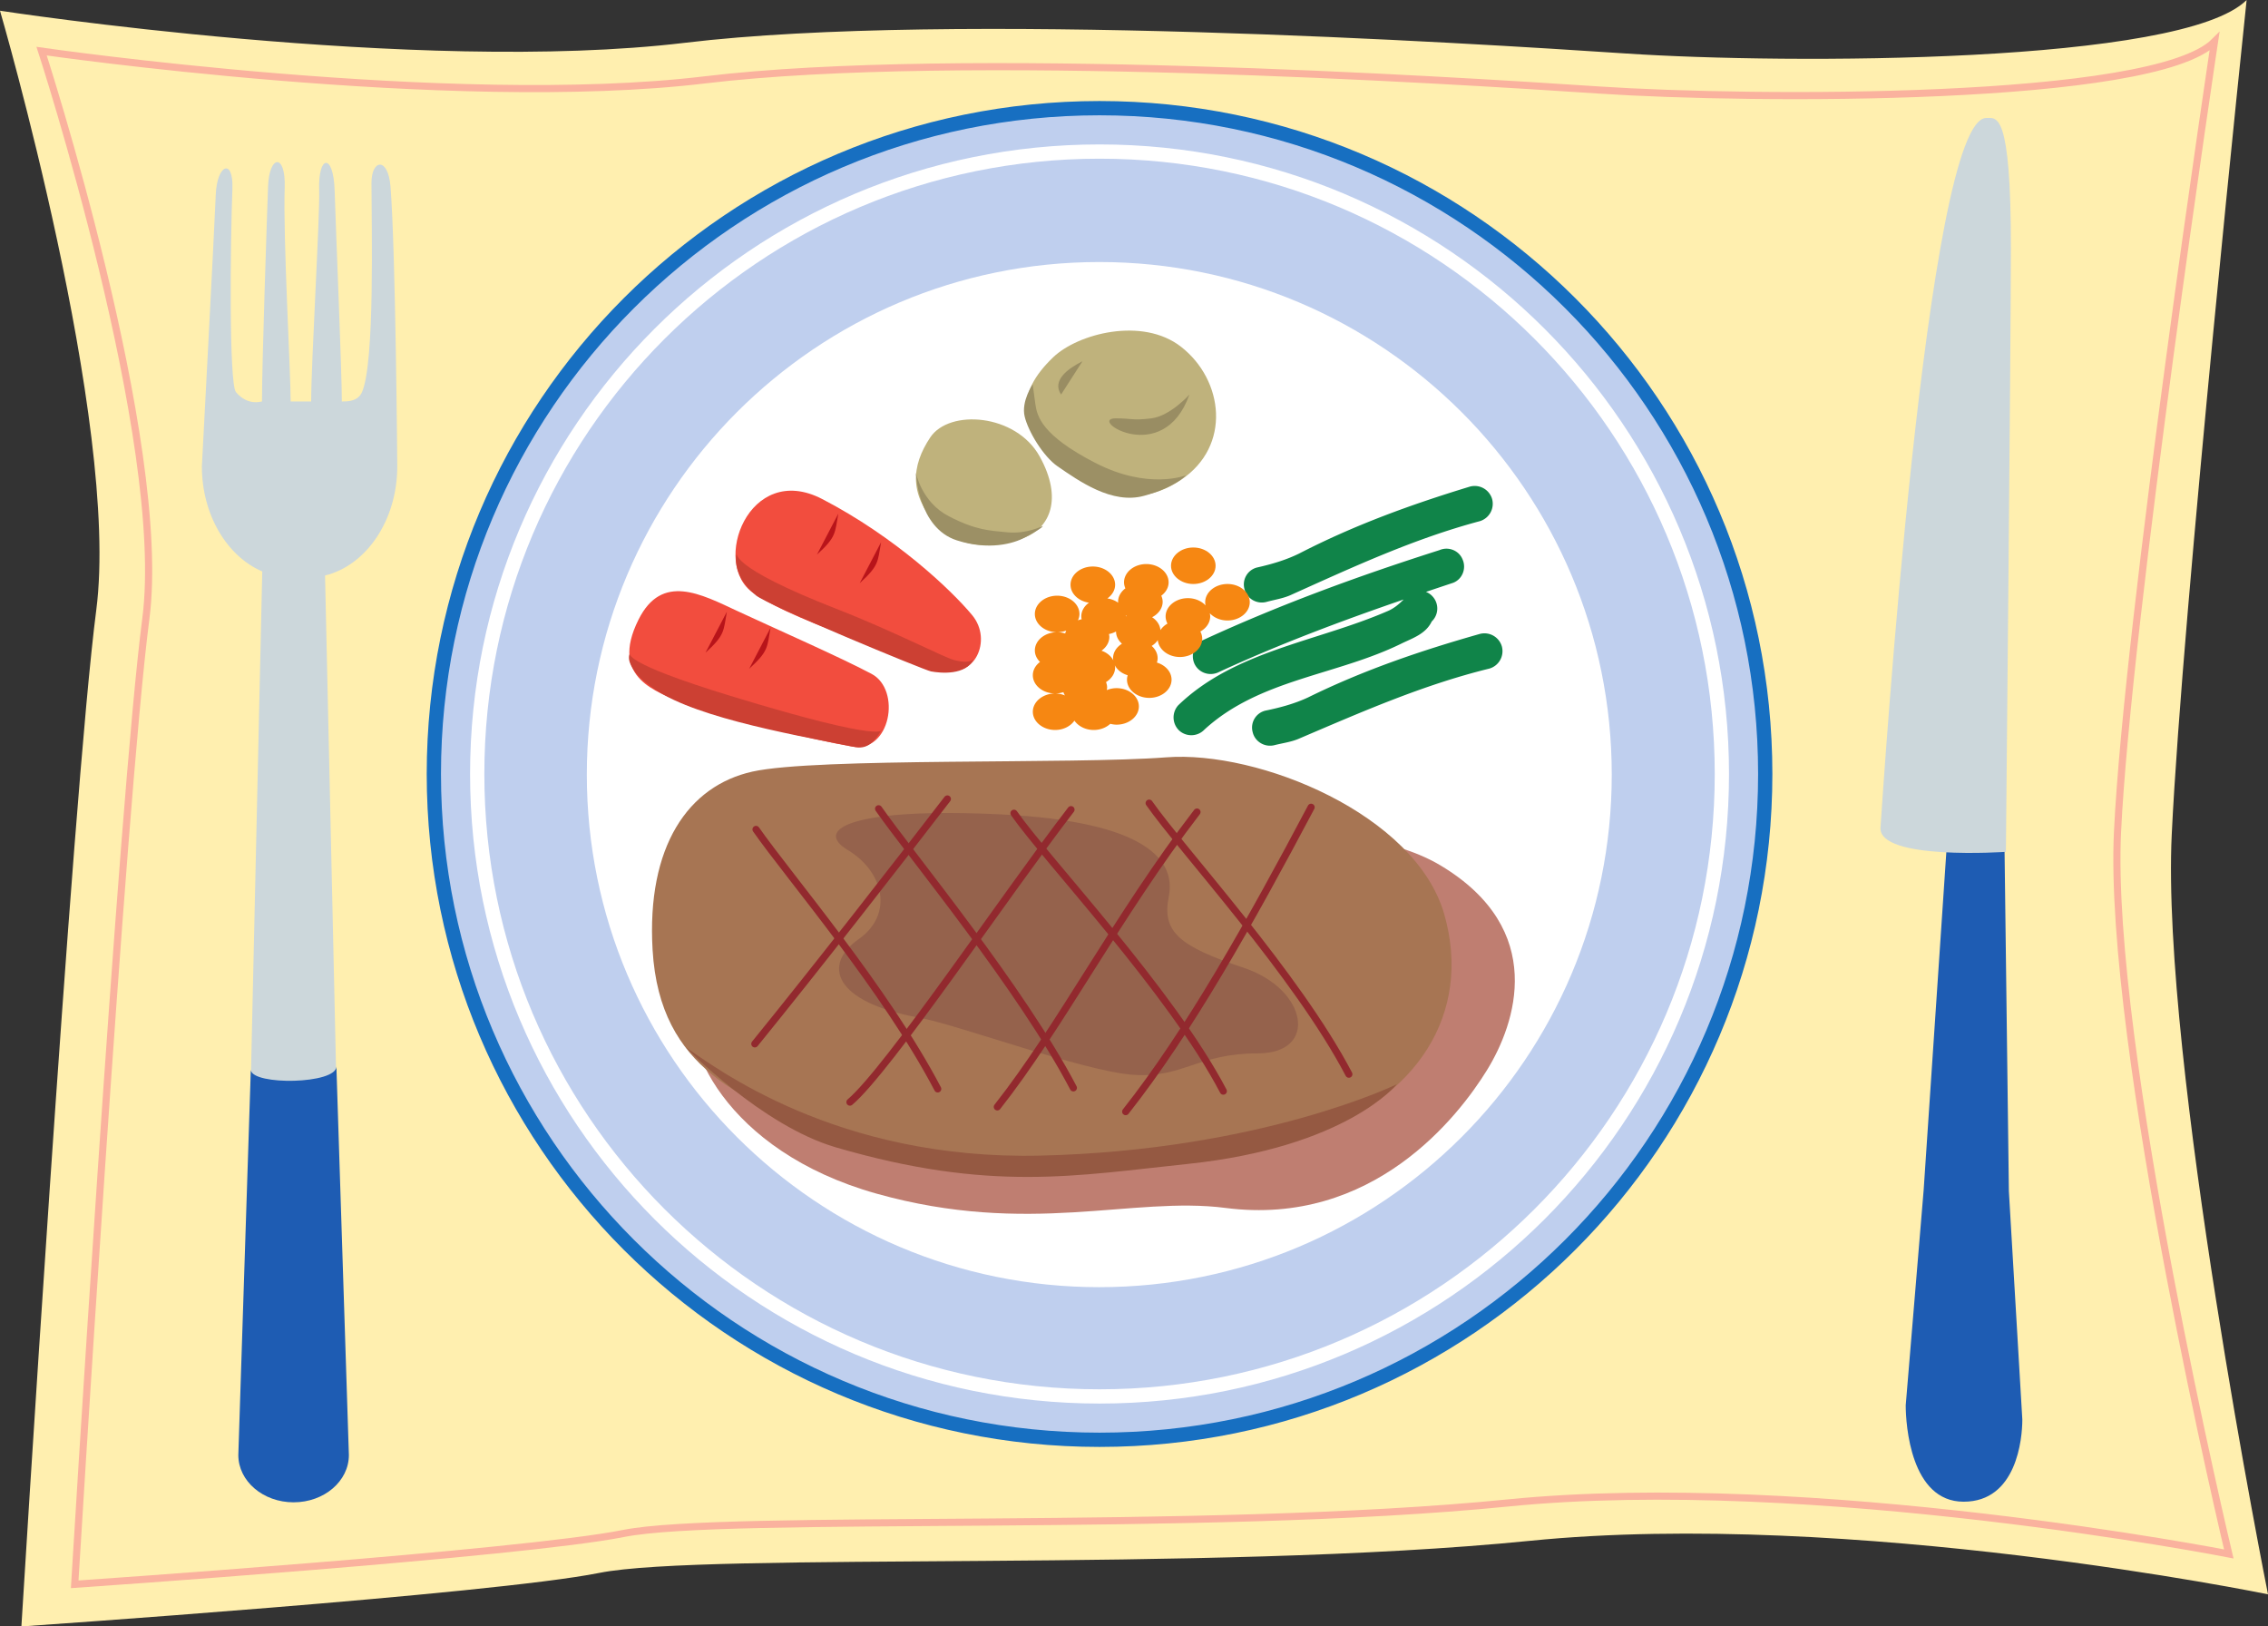 <svg xmlns="http://www.w3.org/2000/svg" width="349.801" height="250.805"><rect width="100%" height="100%" fill="#333333" stroke="none"/><path fill="#ffefaf" d="M0 1.652s64.352 9.899 105.602 4.95c41.25-4.95 120.449 0 145.199 1.648 24.75 1.652 85.8 1.652 95.703-8.25 0 0-9.902 94.05-11.55 128.703C333.3 163.352 349.8 245.852 349.8 245.852s-64.348-13.2-113.848-8.25c-49.5 4.953-127.05 1.652-143.55 4.953-16.5 3.297-89.102 8.25-89.102 8.25S11.12 122.762 14.85 94.05C18.579 65.34 0 1.652 0 1.652"/><path fill="none" stroke="#fab29e" stroke-width="1.1" d="M6.418 7.887s63.102 9.133 102.289 4.43c39.188-4.704 114.426 0 137.941 1.566 23.512 1.57 85.5 1.941 94.903-7.465 0 0-13.395 88.977-14.961 121.894-1.567 32.918 17.164 111.31 17.164 111.31s-64.192-12.56-111.215-7.856c-47.023 4.703-120.7 1.57-136.371 4.703-15.676 3.136-84.648 7.84-84.648 7.84s7.285-120.52 10.976-148.914C26.036 68.12 6.418 7.887 6.418 7.887zm0 0"/><path fill="#bfcfee" d="M169.586 222.023c56.703 0 102.672-45.968 102.672-102.671 0-56.704-45.969-102.672-102.672-102.672-56.703 0-102.672 45.968-102.672 102.672 0 56.703 45.969 102.671 102.672 102.671"/><path fill="none" stroke="#176fc1" stroke-width="2.2" d="M169.586 222.023c56.703 0 102.672-45.968 102.672-102.671 0-56.704-45.969-102.672-102.672-102.672-56.703 0-102.672 45.968-102.672 102.672 0 56.703 45.969 102.671 102.672 102.671zm0 0"/><path fill="none" stroke="#fff" stroke-width="2.2" d="M169.586 215.336c53.008 0 95.984-42.973 95.984-95.984 0-53.008-42.976-95.98-95.984-95.98-53.008 0-95.984 42.972-95.984 95.98 0 53.011 42.976 95.984 95.984 95.984zm0 0"/><path fill="#fff" d="M169.547 198.488c43.652 0 79.039-35.39 79.039-79.039 0-43.652-35.387-79.043-79.04-79.043-43.651 0-79.038 35.39-79.038 79.043 0 43.649 35.387 79.04 79.039 79.04"/><path fill="#108449" d="M226.688 75.043c-9.028 2.75-17.782 5.914-26.31 10.312-2.062 1.012-4.26 1.653-6.507 2.157a2.692 2.692 0 0 0-1.926 3.343c.367 1.47 1.88 2.34 3.348 1.973 1.328-.367 2.703-.55 3.941-1.144 9.578-4.309 18.883-8.618 29.012-11.32a2.8 2.8 0 0 0 1.879-3.442 2.8 2.8 0 0 0-3.438-1.879m1.555 22.711c-9.082 2.574-17.894 5.562-26.504 9.797-2.082.969-4.293 1.566-6.55 2.027a2.684 2.684 0 0 0-1.989 3.305c.336 1.472 1.832 2.375 3.305 2.039 1.336-.344 2.715-.5 3.965-1.07 9.66-4.122 19.047-8.247 29.226-10.75a2.796 2.796 0 0 0 1.946-3.403 2.797 2.797 0 0 0-3.399-1.945m-2.652-11.457c-.55-1.422-2.203-2.063-3.578-1.465-12.375 3.941-24.567 8.387-36.39 13.84-1.376.598-2.017 2.2-1.423 3.621.598 1.375 2.203 2.016 3.621 1.422 9.344-4.328 18.946-7.926 28.668-11.27-.718.73-1.511 1.383-2.449 1.782-10.863 4.722-23.559 6.097-32.312 14.527a2.795 2.795 0 0 0 .136 3.894 2.791 2.791 0 0 0 3.895-.136c8.48-7.79 20.398-8.34 30.433-13.29 1.696-.824 3.715-1.468 4.63-3.39a2.755 2.755 0 0 0 .093-3.898 2.577 2.577 0 0 0-.984-.66c1.398-.473 2.793-.938 4.191-1.403 1.422-.547 2.063-2.2 1.469-3.574"/><path fill="#f24d3e" d="M98.488 95.535c3.606-7.195 9.602-3.937 15.29-1.289 5.683 2.645 16.062 7.215 20.66 9.676 4.601 2.46 2.93 12.219-3.032 11.2-5.965-1.024-22.582-4.985-26.191-6.72-3.61-1.734-11.34-3.652-6.727-12.867m17.719-4.082c-6.625-4.484-.7-20.348 10.578-14.512 11.274 5.84 19.918 14.016 23.156 17.918 3.239 3.903.227 10.082-4.468 8.16-4.692-1.917-21.48-6.3-29.266-11.566"/><path fill="#cc4033" d="M143.574 103.531c1.453.278 5.465.66 6.61-1.937 0 0-.438.879-3.098.168-1.469-.39-9.828-4.66-17.914-7.809-17.262-6.723-15.512-8.797-15.512-8.797s-1.125 3.297 2.906 6.637c1.996 1.656 26.114 11.586 27.008 11.738m-43.765 1.875c5.644 4.852 21.07 7.633 32.14 9.809 1.524.258 2.711-.375 4.102-2.785 0 0 1.527 2.492-23.395-5.125-16.945-5.176-15.48-6.555-15.48-6.555-.813 1.29 1.344 3.844 2.633 4.656"/><path fill="#f68712" d="M189.316 90.055c-1.89 0-3.437 1.265-3.437 2.812 0 .168.027.332.059.488-.63-.675-1.61-1.117-2.723-1.117-1.89 0-3.438 1.266-3.438 2.813 0 .394.106.773.286 1.113-.454.254-.82.602-1.086 1-.07-.805-.555-1.508-1.286-1.984.973-.5 1.63-1.38 1.63-2.383a2.33 2.33 0 0 0-.212-.934c.688-.515 1.13-1.246 1.13-2.066 0-1.547-1.551-2.817-3.442-2.817-1.89 0-3.434 1.27-3.434 2.817 0 .328.082.64.207.933-.687.516-1.125 1.25-1.125 2.067 0 .05.016.098.016.144a3.784 3.784 0 0 0-1.668-.656c.723-.52 1.195-1.27 1.195-2.113 0-1.547-1.55-2.813-3.441-2.813-1.89 0-3.434 1.266-3.434 2.813 0 1.383 1.235 2.531 2.844 2.766-.723.515-1.184 1.269-1.184 2.113 0 .152.024.297.055.445-.2.04-.39.09-.57.16.14-.308.23-.636.23-.98 0-1.547-1.55-2.817-3.441-2.817-1.89 0-3.438 1.27-3.438 2.817 0 1.547 1.547 2.812 3.438 2.812.5 0 .973-.093 1.402-.25a2.278 2.278 0 0 0-.16.45c-.387-.125-.8-.2-1.242-.2-1.89 0-3.438 1.266-3.438 2.813 0 .676.305 1.285.793 1.773-.675.512-1.105 1.239-1.105 2.051 0 1.547 1.547 2.813 3.437 2.813.45 0 .883-.075 1.278-.208.058.18.136.348.238.512a4.004 4.004 0 0 0-1.516-.304c-1.89 0-3.437 1.269-3.437 2.816s1.547 2.812 3.437 2.812c1.278 0 2.387-.586 2.977-1.441.594.855 1.703 1.441 2.98 1.441 1.016 0 1.922-.37 2.551-.949.313.074.633.13.973.13 1.89 0 3.437-1.267 3.437-2.813 0-1.551-1.547-2.817-3.437-2.817-.543 0-1.055.113-1.512.301.024-.137.05-.273.05-.418 0-.285-.07-.559-.167-.82.844-.516 1.402-1.328 1.402-2.25 0-.117-.027-.223-.043-.336.371.71 1.094 1.27 1.985 1.535-.067.219-.11.441-.11.676 0 1.547 1.547 2.812 3.438 2.812 1.89 0 3.437-1.265 3.437-2.812 0-1.207-.949-2.235-2.261-2.633.066-.215.113-.442.113-.672 0-.73-.352-1.395-.918-1.895.39-.242.707-.546.941-.898.137 1.45 1.61 2.606 3.414 2.606 1.891 0 3.438-1.27 3.438-2.817a2.34 2.34 0 0 0-.29-1.113c.915-.508 1.52-1.367 1.52-2.332 0-.168-.027-.328-.062-.488.633.675 1.613 1.12 2.726 1.12 1.891 0 3.438-1.265 3.438-2.816 0-1.547-1.547-2.812-3.438-2.812zm-15.671 4.988c0-.047-.012-.094-.016-.137.043.028.086.059.129.086-.035.016-.078.028-.113.051zm-1.973 6.457c0 .113.023.223.039.332-.348-.668-1.004-1.207-1.824-1.492.734-.516 1.21-1.274 1.21-2.125 0-.152-.027-.297-.054-.445a3.78 3.78 0 0 0 1.086-.391c.004.726.355 1.387.914 1.887-.828.515-1.371 1.32-1.371 2.234"/><path fill="#f68712" d="M184.047 90.055c1.89 0 3.437-1.266 3.437-2.813 0-1.55-1.547-2.816-3.437-2.816s-3.438 1.265-3.438 2.816c0 1.547 1.547 2.813 3.438 2.813"/><path fill="#1e5cb3" d="m311.91 218.902-2.074-35.199-.703-55.437c0-2.996-8.75-2.746-8.75.254l-3.692 55-2.765 33.183c0 3 .765 14.867 8.933 14.867 8.164 0 9.051-9.668 9.051-12.668"/><path fill="#ccd7db" d="M61.273 71.914s-.242-33.098-1.046-43.156c-.368-4.586-2.934-4.219-2.934-.551 0 6.754.55 27.684-1.465 32.266-.605 1.37-2.066 1.433-2.933 1.433h-.172c0-4.566-.868-24.926-1.114-32.597-.183-5.684-2.566-5.5-2.382 0 .128 3.843-1.235 26.68-1.235 32.597h-3.164c0-4.566-1.183-25.293-.918-32.965.184-5.316-2.383-5.132-2.566-.183-.145 3.844-.938 27.23-.938 33.148-.144 0-2.156.735-4.011-1.433-1.102-1.282-.856-23.465-.551-31.348.183-4.77-2.383-3.852-2.567.914-.199 5.145-2.14 41.875-2.14 41.875 0 7.516 3.898 13.887 9.312 16.207l-1.765 78.531c0 2.887 13.199 3.438 13.199.551l-1.75-78.457c6.347-1.547 11.14-8.492 11.14-16.832m248.106 59.446s.773-80.032.773-93.067c0-21.188-2.172-20.102-3.8-20.102-9.235 0-15.95 104.278-16.317 109.41-.367 5.133 19.344 3.758 19.344 3.758"/><path fill="#1e5cb3" d="M45.285 231.664c4.707 0 8.524-3.262 8.524-7.289l-1.926-59.922c0 2.75-12.942 2.95-13.2.55l-1.925 59.372c0 4.027 3.82 7.29 8.527 7.29"/><path fill="#bfb27c" d="M162.344 70.332c-4.89-4.89-5.867-9.531.09-15.238 3.82-3.656 13.75-6.262 19.71-1.63 6.598 5.138 7.813 15.325 0 20.536-8.8 5.867-16.132 0-19.8-3.668"/><path fill="#998d63" d="M172.082 64.512c-4.46 0 7.336 7.699 11.367-3.668 0 0-2.933 3.3-5.867 3.668-2.93.367-2.93 0-5.5 0m-5.132-8.802c-2.2 1.103-4.766 2.935-3.298 5.134"/><path fill="#bfb27c" d="M144.95 81.379c-4.891-4.89-4.4-9.535-1.47-13.934 2.938-4.398 13.204-3.664 16.868 2.934 3.668 6.601 1.468 11-2.2 12.465-3.664 1.469-9.53 2.203-13.199-1.465"/><path fill="#9c9065" d="M163.121 71.914c3.29 2.258 8.39 5.914 13.34 4.54 4.95-1.376 6.46-3.165 6.46-3.165s-5.773 2.34-14.023-1.926c-8.25-4.261-8.937-7.148-9.214-9.074-.274-1.926-.41-3.023-.41-3.023s-1.79 2.613-1.239 4.949c.55 2.336 2.887 6.187 5.086 7.7m-21.859.964s.273 8.523 6.324 10.45c4.894 1.554 8.66.55 10.562-.485 3.079-1.664 2.637-1.715 2.637-1.715s-2.476 1.234-5.363.96c-2.887-.276-4.918-.331-9.074-2.476-4.262-2.199-5.086-6.734-5.086-6.734"/><path fill="#bf7e71" d="M107.16 154.094c-2.492 6.234 4.492 23.375 28.05 29.976 23.56 6.598 39.419.344 53.81 2.2 22.734 2.933 35.933-14.118 40.332-21.266 4.402-7.152 9.351-21.633-7.149-31.535-16.5-9.903-53.992-2.93-67.101 3.847-15.95 8.254-42.442 3.028-47.942 16.778"/><path fill="#a77553" d="M100.652 146.484c-.941-15.988 5.5-25.3 15.399-27.5 9.902-2.199 49.5-1.097 63.8-2.199 14.301-1.101 38.5 8.8 42.903 24.2 4.398 15.402-4.402 28.6-20.902 34.1s-60.5 5.5-73.7 0c-13.199-5.5-26.402-9.897-27.5-28.6"/><path fill="#955942" d="M105.785 161.52c4.399 2.933 23.102 17.417 54.633 16.683 34.125-.793 55-11 55-11s-7.7 9.715-32.266 12.285c-17.175 1.793-30.433 4.399-54.265-2.57-11.399-3.328-23.102-15.398-23.102-15.398"/><path fill="#95624c" d="M141.766 156.934c-13.387-2.434-14.852-8.25-9.352-12.098 5.5-3.852 3.852-10.45-1.648-13.75-5.5-3.3 1.097-6.602 23.648-5.5 22.55 1.098 26.95 7.148 25.852 12.648-1.102 5.5 1.648 7.7 11.546 11 9.903 3.301 11.551 13.2 2.204 13.2-9.352 0-11.551 3.851-19.25 3.304-7.704-.55-26.954-7.703-33-8.804"/><path fill="none" stroke="#92292e" stroke-linecap="round" stroke-width="1.1" d="M146.117 123.203c-7.332 9.531-20.164 26.031-29.699 37.766m48.766-36.117c-10.121 13.16-28.16 40.078-34.098 45.101m53.531-44.734c-12.21 15.875-21.058 33.125-30.797 45.469m48.399-46.204c-9.371 17.704-18.856 34.594-28.602 46.934"/><path fill="none" stroke="#92292e" stroke-linecap="round" stroke-width="1.1" d="M116.602 127.898c5.132 7.336 19.96 24.614 28.027 40.016m-9.121-43.199c5.133 7.332 21.976 27.637 30.043 43.039m-9.164-42.352c5.133 7.332 24.222 27.453 32.289 42.856m-11.438-44.414c5.133 7.332 22.735 26.402 30.801 41.8"/><path fill="#b8141a" d="M112.11 94.328c-.551 3.024-.274 3.574-3.301 6.324l3.3-6.324m6.739 2.472c-.551 3.028-.274 3.579-3.301 6.329l3.3-6.328m10.45-17.598c-.55 3.024-.274 3.574-3.3 6.324l3.3-6.324m6.601 4.399c-.55 3.027-.277 3.574-3.3 6.324l3.3-6.324"/></svg>
